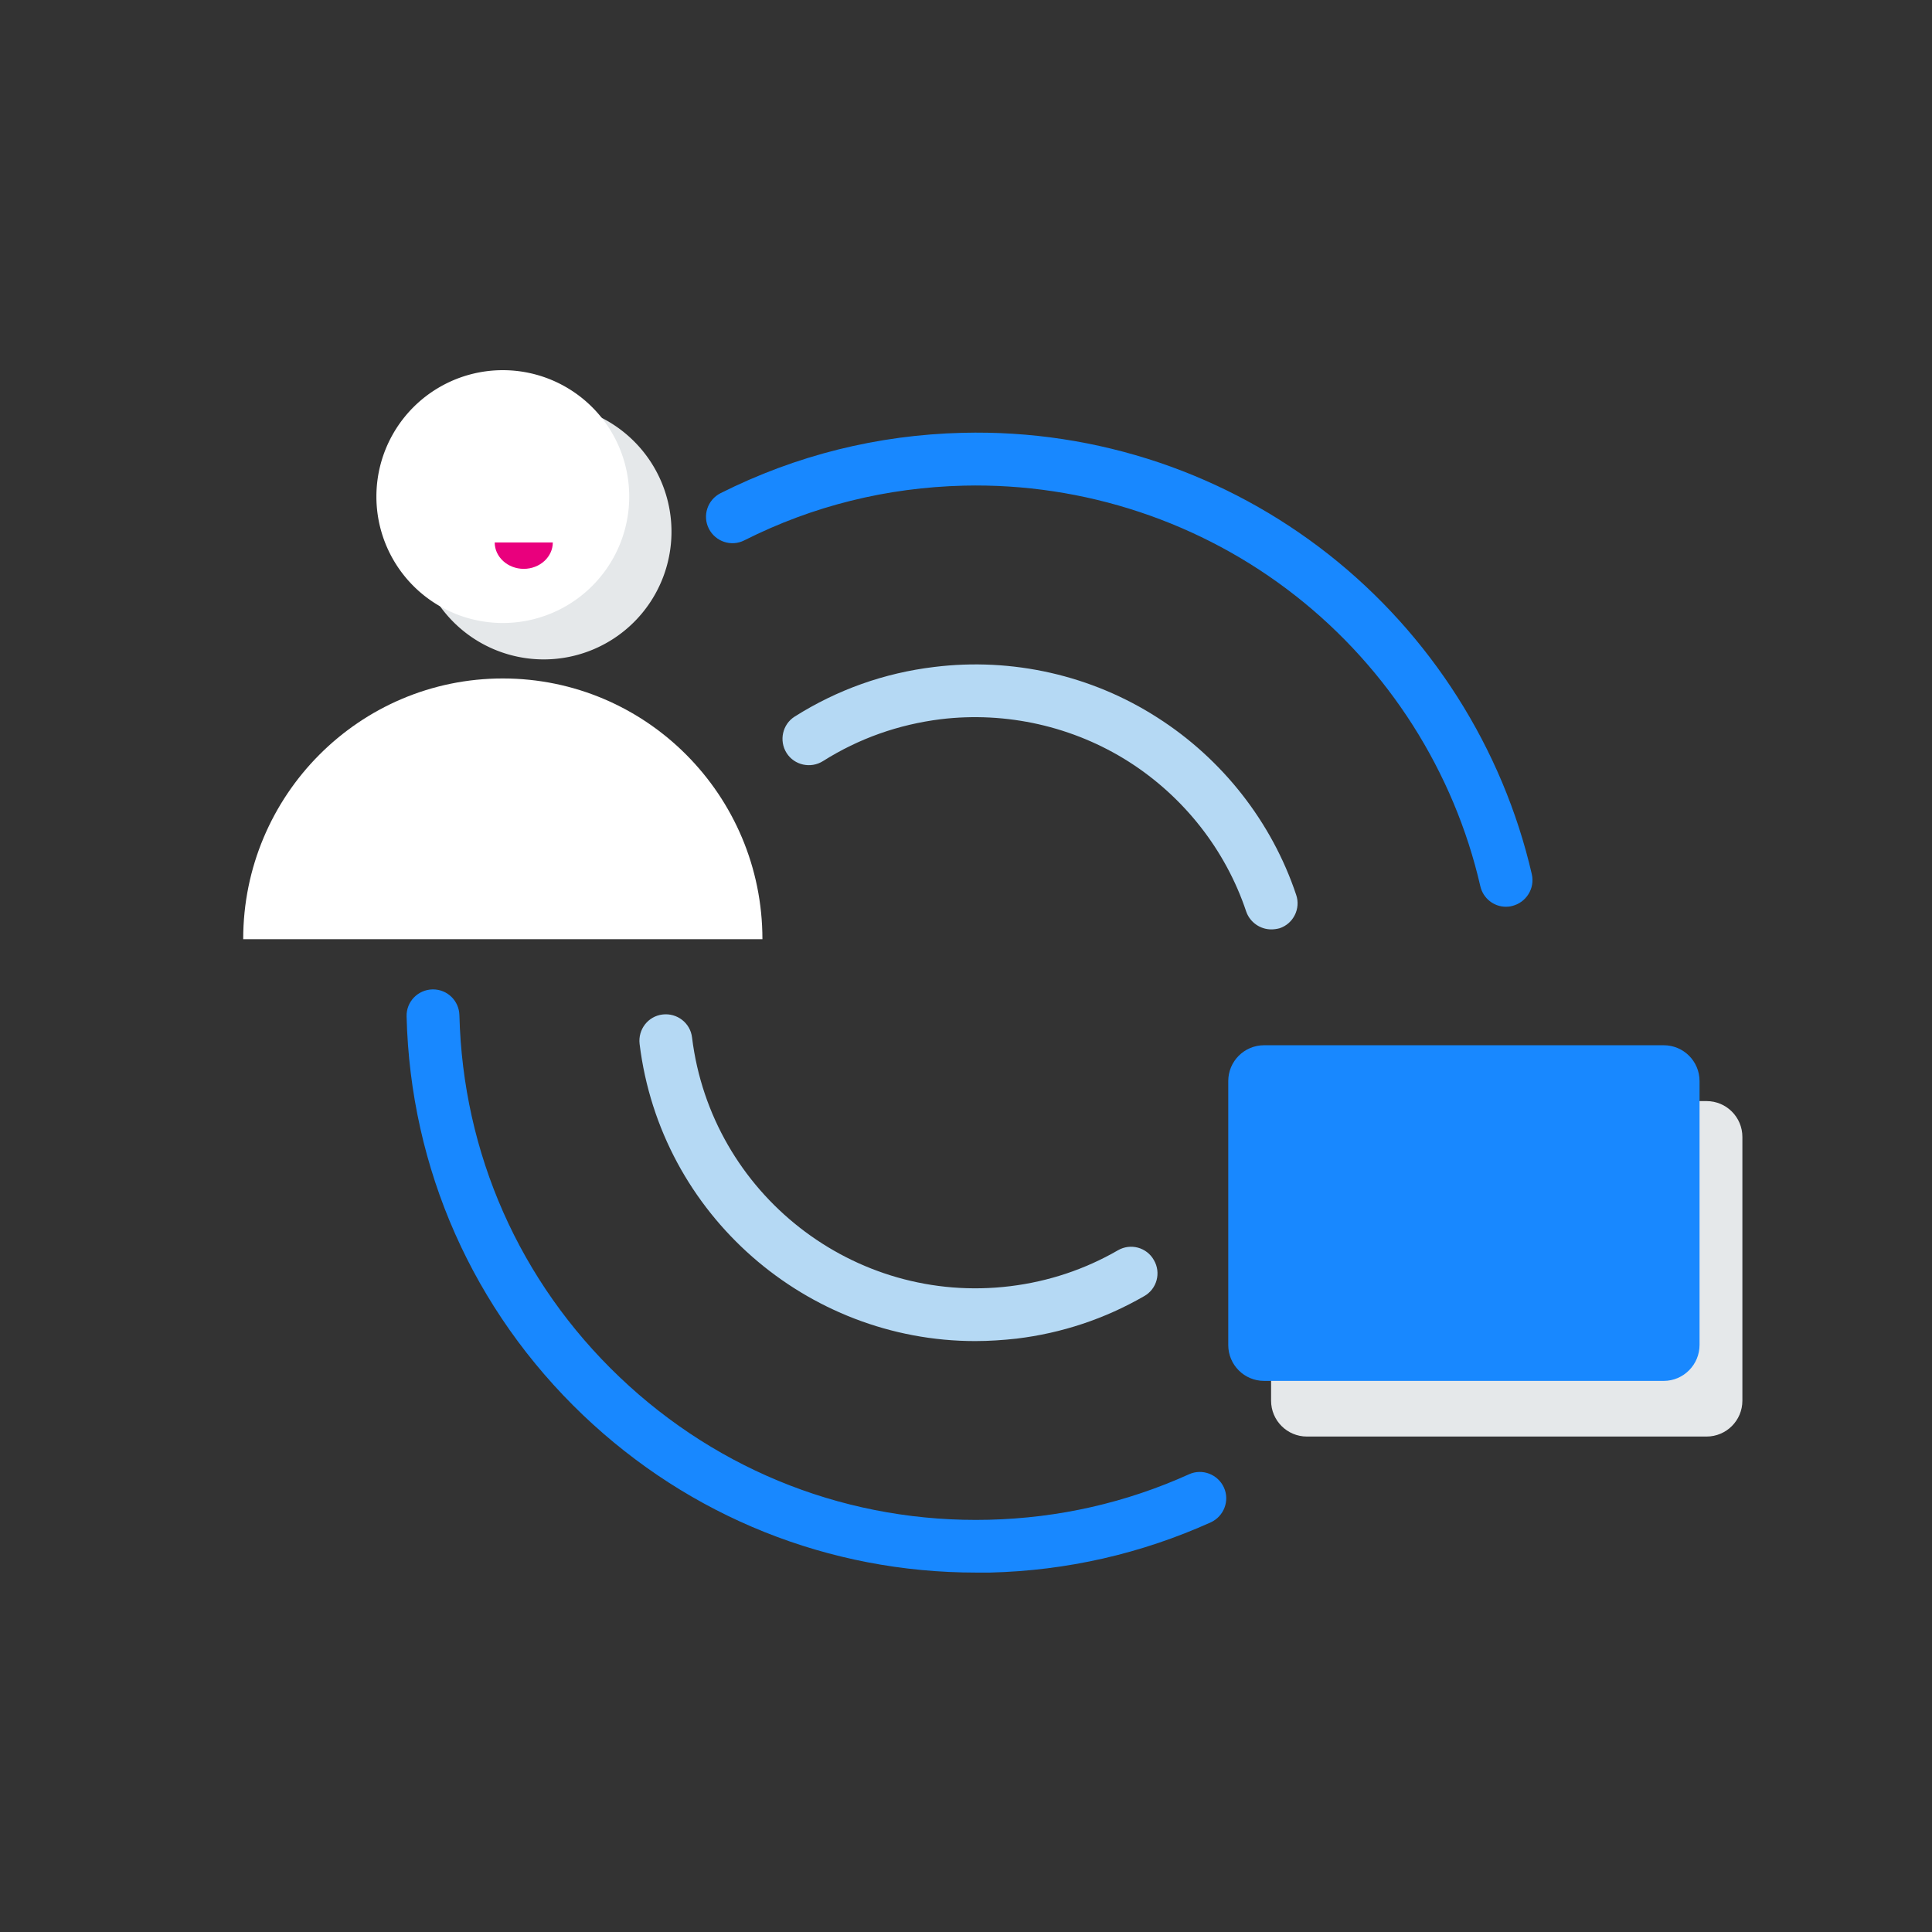 <?xml version="1.0" standalone="no"?><!DOCTYPE svg PUBLIC "-//W3C//DTD SVG 1.1//EN" "http://www.w3.org/Graphics/SVG/1.1/DTD/svg11.dtd"><svg t="1539922348520" class="icon" style="" viewBox="0 0 1024 1024" version="1.1" xmlns="http://www.w3.org/2000/svg" p-id="2857" xmlns:xlink="http://www.w3.org/1999/xlink" width="200" height="200"><rect x="0" y="0" width="1024" height="1024" fill="#333333" stroke="none"/><defs><style type="text/css"></style></defs><path d="M904.5 761.4H692.7c-10.5 0-19-8.5-19-19V602.6c0-10.5 8.5-19 19-19h211.8c10.5 0 19 8.5 19 19v139.8c0 10.5-8.5 19-19 19z" fill="#E5E8EA" p-id="2858"></path><path d="M288.2 281.8m-67.7 0a67.7 67.7 0 1 0 135.4 0 67.7 67.7 0 1 0-135.4 0Z" fill="#E5E8EA" p-id="2859"></path><path d="M517.3 833.5c-77.9 0-151.6-29.5-208.2-83.4-58.4-55.7-91.6-130.7-93.6-211.4-0.2-7.7 5.9-14.1 13.7-14.3h0.3c7.6 0 13.8 6 14 13.7 1.8 73.2 31.9 141.3 84.9 191.8 53 50.5 122.5 77.4 195.7 75.6 37-0.9 72.7-9 106.1-24.1 7-3.2 15.3 0 18.5 7 3.2 7 0 15.3-7 18.5-36.9 16.6-76.2 25.6-117 26.6h-7.4zM798.2 480.6c-6.4 0-12.1-4.4-13.6-10.9-13.9-60.6-48.7-115.3-97.9-153.9-49.9-39.2-112.3-59.9-175.8-58.4-40.9 1-80.1 10.7-116.4 29-6.9 3.5-15.3 0.7-18.8-6.2s-0.7-15.3 6.2-18.8c40-20.1 83.2-30.9 128.3-32 35.7-0.9 70.8 4.5 104.3 15.8 32.4 11 62.5 27.3 89.5 48.5 54.2 42.6 92.5 102.9 107.9 169.7 1.7 7.5-3 15-10.5 16.8-1.1 0.3-2.1 0.4-3.2 0.4z" fill="#1888FF" p-id="2860"></path><path d="M855.8 789.2H696c-6 0-11-4.9-11-11v-2.1c0-6 4.9-11 11-11h159.8c6 0 11 4.9 11 11v2.1c0 6.1-4.9 11-11 11z" fill="" p-id="2861"></path><path d="M266.5 263.2m-67 0a67 67 0 1 0 134 0 67 67 0 1 0-134 0Z" fill="#FFFFFF" p-id="2862"></path><path d="M266.5 342.2c-43.6 0-79-35.4-79-79s35.4-79 79-79 79 35.4 79 79c0 43.5-35.5 79-79 79z m0-134c-30.3 0-55 24.7-55 55s24.7 55 55 55 55-24.7 55-55-24.7-55-55-55z" fill="" p-id="2863"></path><path d="M404.1 497.8c0-76.3-61.6-138.2-137.6-138.2s-137.6 61.9-137.6 138.2h275.2z" fill="#FFFFFF" p-id="2864"></path><path d="M404.1 509.8H128.8c-6.6 0-12-5.4-12-12 0-82.8 67.1-150.2 149.6-150.2S416.1 415 416.1 497.8c0 6.6-5.4 12-12 12z m-262.7-24h250.1c-6-64-59.8-114.2-125.1-114.2-65.2 0-119 50.2-125 114.2z" fill="" p-id="2865"></path><path d="M881.8 731.9H670c-10.5 0-19-8.5-19-19V573c0-10.5 8.5-19 19-19h211.8c10.5 0 19 8.5 19 19v139.8c0 10.5-8.5 19.1-19 19.1z" fill="#1888FF" p-id="2866"></path><path d="M881.8 743.9H670c-17.1 0-31-13.9-31-31V573c0-17.1 13.9-31 31-31h211.8c17.1 0 31 13.9 31 31v139.8c0 17.1-13.9 31.1-31 31.1zM670 566c-3.9 0-7 3.1-7 7v139.8c0 3.9 3.1 7 7 7h211.8c3.9 0 7-3.1 7-7V573c0-3.9-3.1-7-7-7H670z" fill="" p-id="2867"></path><path d="M516.9 710.8c-89.2 0-166.8-66.8-177.9-157.5-0.9-7.7 4.5-14.7 12.2-15.6 7.7-0.9 14.7 4.5 15.6 12.2 10.2 82.8 85.8 142 168.7 131.8 20.3-2.5 39.5-8.9 57-19 6.7-3.9 15.3-1.6 19.1 5.2 3.9 6.7 1.6 15.3-5.2 19.1-20.8 12-43.6 19.6-67.6 22.5-7.3 0.8-14.7 1.3-21.9 1.3zM673.8 492.6c-5.8 0-11.3-3.7-13.3-9.5-10.9-32.6-33-60.7-62.1-79.3-29.5-18.8-65-26.8-99.8-22.6-22.4 2.8-43.4 10.2-62.4 22.2-6.5 4.1-15.2 2.2-19.3-4.3s-2.2-15.2 4.3-19.3c22.5-14.2 47.4-23.1 74-26.3 41.3-5.1 83.3 4.4 118.2 26.8 34.5 22 60.7 55.4 73.6 94 2.5 7.3-1.5 15.3-8.8 17.7-1.5 0.4-3 0.6-4.4 0.6z" fill="#B5D9F4" p-id="2868"></path><path d="M293 287.5c0 7.7-6.9 14-15.4 14s-15.4-6.3-15.4-14" fill="#E9007D" p-id="2869"></path></svg>